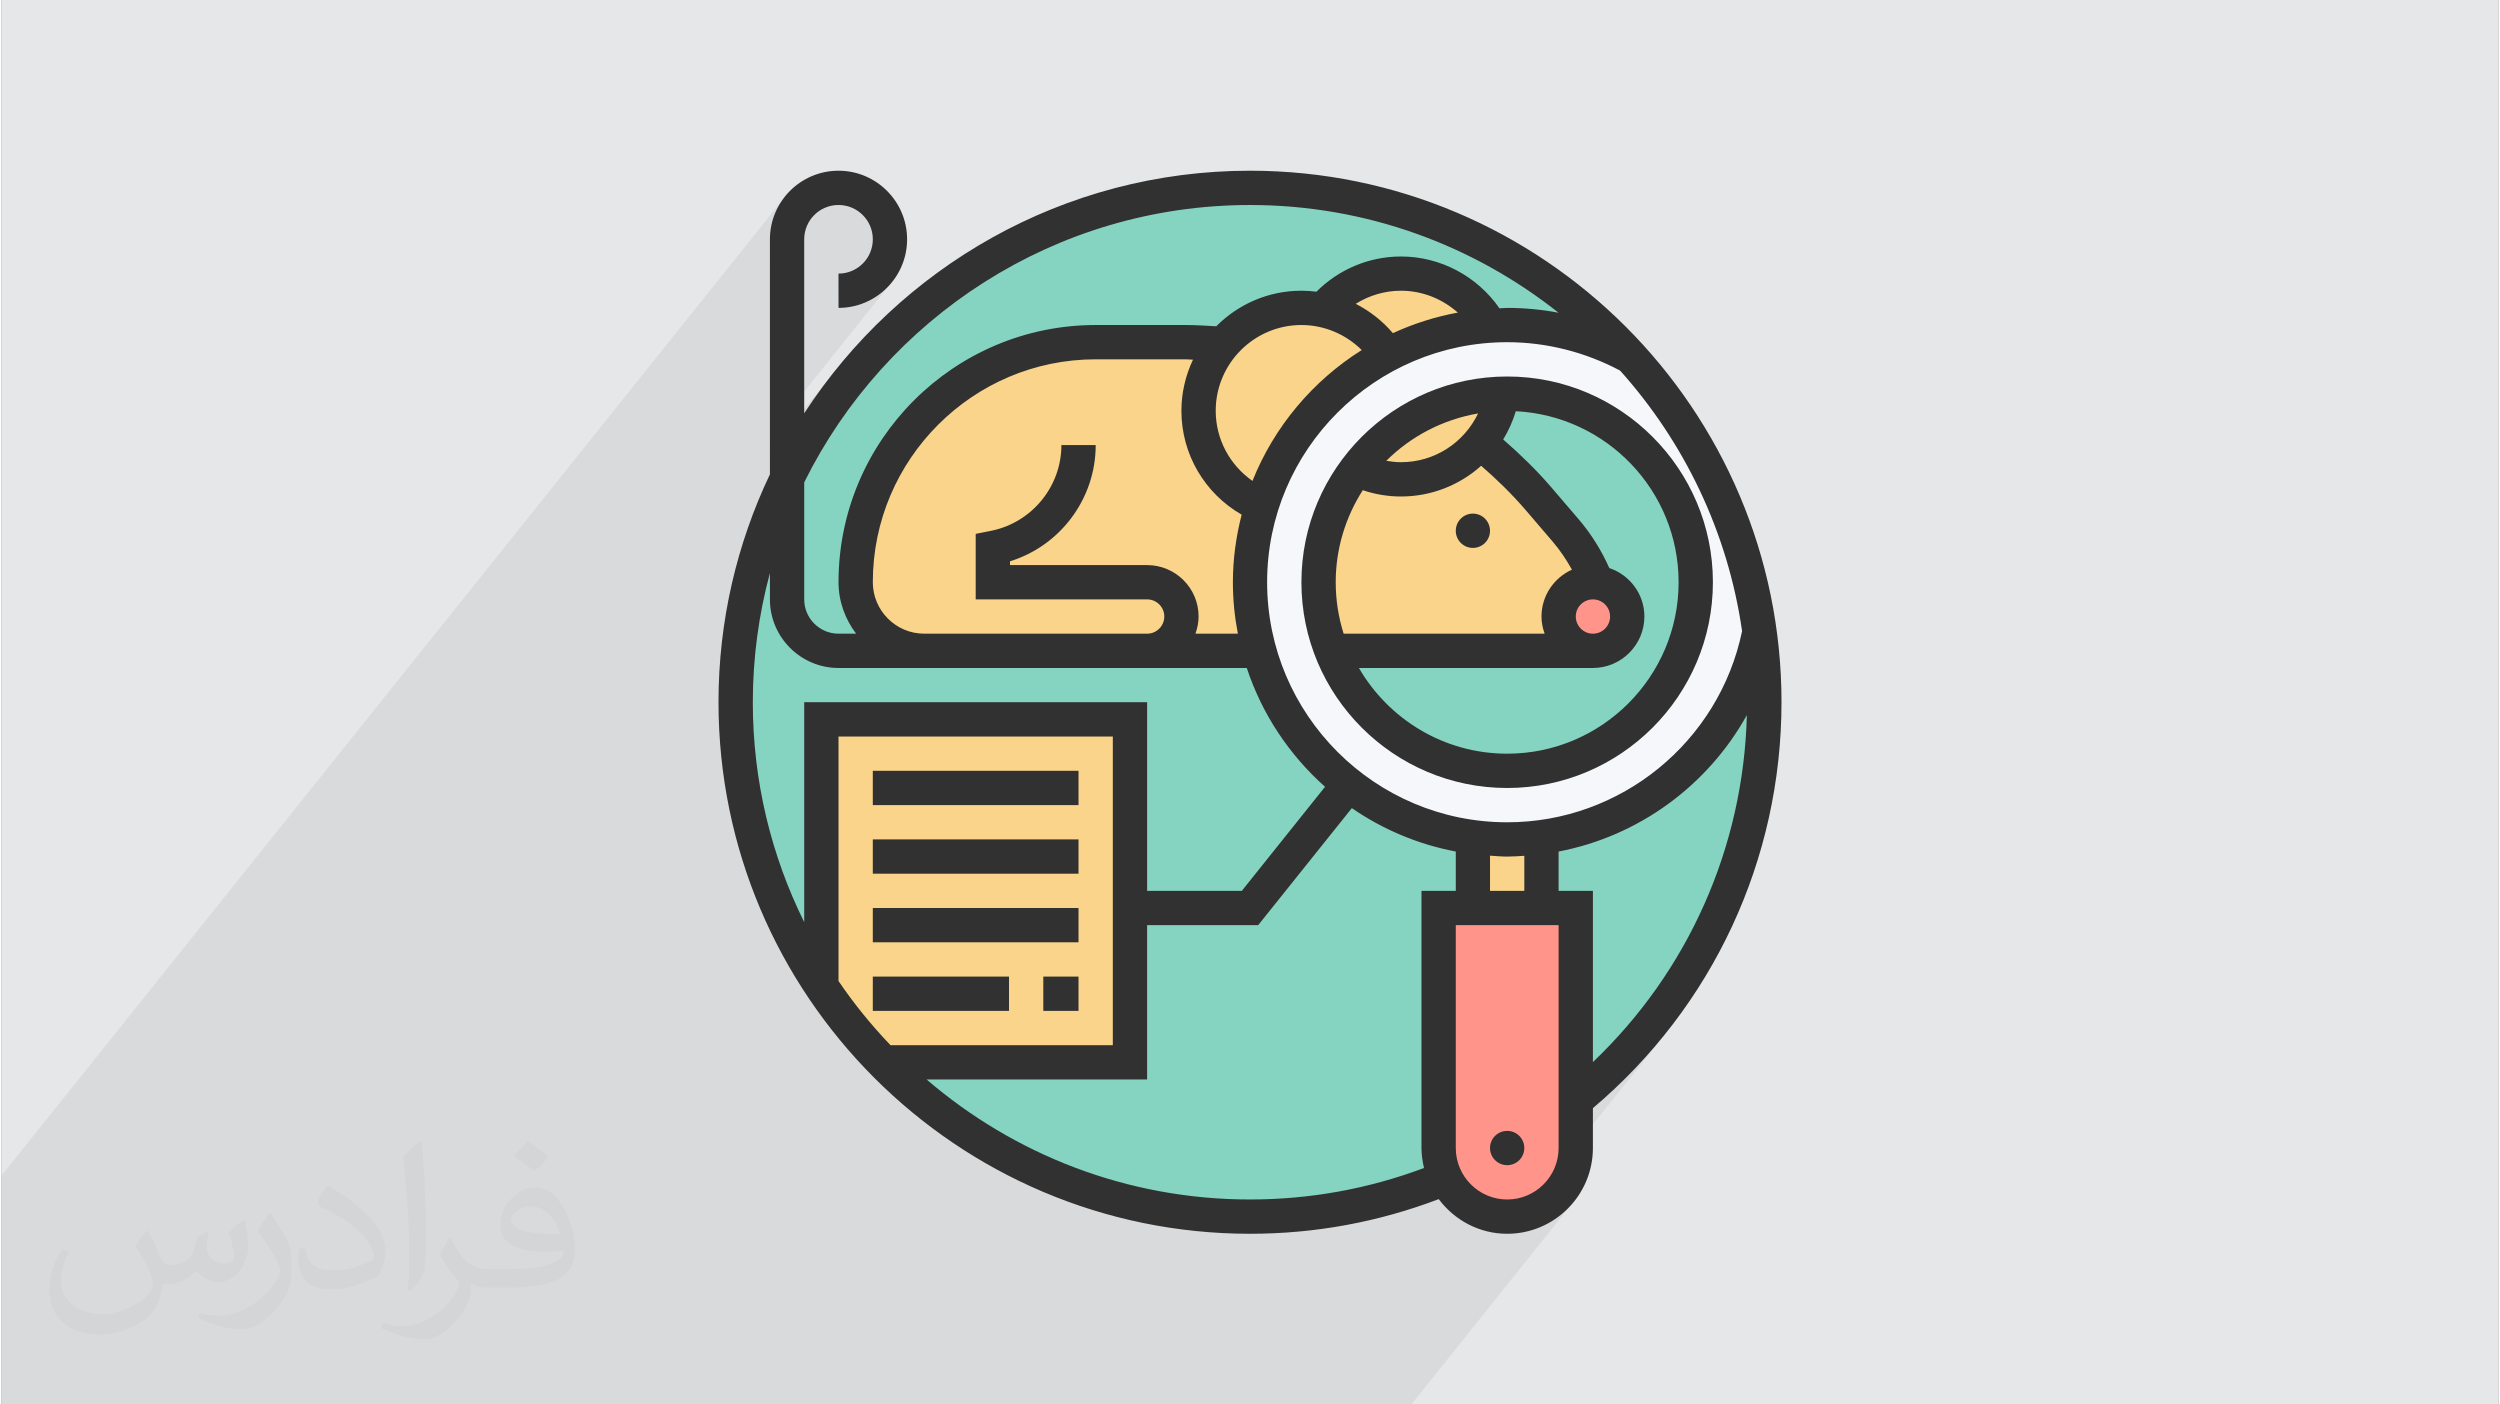 <?xml version="1.0" encoding="UTF-8"?>
<!DOCTYPE svg PUBLIC "-//W3C//DTD SVG 1.0//EN" "http://www.w3.org/TR/2001/REC-SVG-20010904/DTD/svg10.dtd">
<!-- Creator: CorelDRAW 2017 -->
<svg xmlns="http://www.w3.org/2000/svg" xml:space="preserve" width="356px" height="200px" version="1.0" style="shape-rendering:geometricPrecision; text-rendering:geometricPrecision; image-rendering:optimizeQuality; fill-rule:evenodd; clip-rule:evenodd"
viewBox="0 0 356000 200250"
 xmlns:xlink="http://www.w3.org/1999/xlink">
 <rect x="0" y="0" width="356000" height="200250" fill="#808080" stroke="none"/>
 <defs>
  <style type="text/css">
   <![CDATA[
    .fil3 {fill:#85D3C1}
    .fil0 {fill:#E6E7E8}
    .fil6 {fill:#F5F7FA}
    .fil5 {fill:#F9D48A}
    .fil4 {fill:#FF958A}
    .fil7 {fill:#313131}
    .fil1 {fill:#373435;fill-opacity:0.031}
    .fil2 {fill:#373435;fill-opacity:0.078}
   ]]>
  </style>
 </defs>
 <g id="Layer_x0020_1">
  <g id="_2733920503984">
   <path class="fil0" d="M0 0l356000 0 0 200250 -356000 0 0 -200250z"/>
   <path class="fil1" d="M20820 175470c680,1040 1120,2030 1550,3120 320,640 490,1830 1990,1830 440,0 1070,-140 1630,-450 630,-330 1110,-830 1360,-1590l600 -2020 1460 -720 100 100c-200,770 -250,1490 -250,2060 0,1700 1460,2340 2620,2340 680,0 1290,-340 1290,-950 0,-810 -340,-2170 -780,-3390 680,-680 1360,-1360 2140,-1910l120 60c340,1440 530,2870 530,3810 0,930 -410,1960 -750,2640 -700,1320 -1940,2380 -3440,2380 -1140,0 -2410,-580 -3280,-1630l-50 0c-820,1010 -2090,1930 -4120,1930l-630 0c-100,1340 -390,2290 -830,3140 -1210,2370 -4800,4040 -8180,4040 -4700,0 -7060,-2720 -7060,-6330 0,-2230 730,-4310 1850,-5780l920 380c-700,1340 -1170,2620 -1170,3850 0,3380 2750,4990 5920,4990 2940,0 6580,-1870 7240,-4040 -250,-2370 -1140,-3480 -2500,-5650 410,-720 940,-1440 1600,-2210l120 0 0 0zm54210 -12740c990,620 1960,1360 2910,2210 -530,740 -1190,1420 -2010,2020 -950,-770 -1900,-1430 -2870,-2130 660,-740 1310,-1460 1970,-2100l0 0zm510 9260c-1600,0 -2910,1050 -2910,1830 0,1680 3200,2190 7030,2170 -480,-1960 -2160,-4000 -4120,-4000zm-3590 8950c2080,0 3900,-60 5290,-410 1550,-390 2860,-1180 2860,-1710 0,-150 0,-310 -50,-460 -870,80 -1870,80 -2740,80 -2820,0 -4980,-640 -5830,-2220 -210,-440 -360,-930 -360,-1490 0,-1520 660,-3030 1820,-4060 970,-850 2040,-1380 3130,-1380 1970,0 3540,1580 4640,4080 600,1360 1010,2930 1010,4910 0,1320 -360,2430 -1180,3260 -1530,1480 -4350,2040 -8670,2040l-1960 0 0 0 -510 0c-1070,0 -1840,-190 -2450,-660l-100 0c30,250 50,500 50,720 0,970 -320,2210 -970,3200 -1920,2870 -4000,4100 -5800,4100 -1820,0 -4050,-700 -6060,-1610l360 -700c650,270 1550,460 2790,460 3250,0 7520,-3140 8050,-6190 -120,-250 -340,-580 -650,-930 -950,-1130 -1550,-2080 -2110,-3070 480,-950 920,-1710 1330,-2390l170 -20c1390,2820 2650,4450 5460,4450l440 0 0 0 2040 0 0 0zm-14080 2990c240,-1300 260,-2760 260,-4130l0 -2020c0,-3770 -480,-9260 -870,-12820 680,-750 1630,-1610 2380,-2190l220 60c510,4500 630,9720 630,14520 0,1260 -50,2500 -170,3400 -70,1140 -730,2010 -2140,3320l-310 -140 0 0zm-14490 -5960c70,1770 940,3180 3980,3180 1890,0 3490,-500 5260,-1350 320,-140 490,-330 490,-490 0,-1110 -850,-2580 -2280,-3920 -1390,-1260 -3230,-2370 -4950,-3110 -590,-250 -780,-520 -780,-770 0,-510 680,-1580 1240,-2350l190 -20c1970,1030 4170,2560 5800,4270 1480,1570 2400,3160 2400,4890 0,1280 -390,2500 -1020,3610 -2160,1090 -4460,1920 -6740,1920 -2770,0 -4660,-1300 -4660,-4360 0,-330 0,-840 120,-1500l950 0 0 0zm-5010 -5030l1720 2780c630,1030 1220,2150 1220,3920l0 2270c0,1830 -1170,3790 -3060,5730 -1480,1320 -2790,1880 -4000,1880 -1800,0 -3860,-560 -6240,-1590l270 -700c750,210 1620,370 2690,370 3420,-20 6920,-2520 8520,-5570 190,-350 260,-680 260,-900 0,-360 -190,-750 -340,-1100 -870,-1650 -1840,-3150 -2910,-4530 560,-890 1120,-1740 1730,-2580l140 20z"/>
   <path class="fil2" d="M232840 145030l-8390 10480 0 1360 200 -160 2660 -2300 2550 -2430 2430 -2550 2300 -2660 -10140 12680 0 1600 2440 -3050 1580 -1380 1540 -1410 1490 -1450 1460 -1480 1400 -1520 1360 -1550 1320 -1580 -12590 15720 0 330 -50 1000 -150 970 -240 930 -330 900 -410 860 -490 810 -560 750 -4450 5560 1650 -520 2080 -1120 1810 -1500 1490 -1810 -23800 29740 -3080 0 -2740 0 0 0 -270 0 -150 0 -1690 0 -1280 0 -520 0 -2630 0 -120 0 -670 0 -40 0 -4370 0 -1160 0 -810 0 -3400 0 -2240 0 -4960 0 -710 0 -1890 0 -480 0 -10 0 -3190 0 -1210 0 -480 0 -440 0 -2570 0 -990 0 -390 0 -20 0 -110 0 -1820 0 -1280 0 -470 0 -210 0 -110 0 -1860 0 -500 0 -10 0 -1940 0 -590 0 -870 0 -490 0 -510 0 -1400 0 -1300 0 -710 0 -10 0 -470 0 -630 0 -1350 0 -970 0 -480 0 -320 0 -670 0 -4400 0 -1170 0 -70 0 -90 0 -630 0 -970 0 -40 0 -1310 0 -1100 0 -1010 0 -1020 0 -1360 0 -1770 0 -10 0 -690 0 -580 0 -580 0 -770 0 -3630 0 -780 0 -1160 0 -590 0 -580 0 -1910 0 -410 0 -60 0 -690 0 -2560 0 -840 0 0 0 -1010 0 -670 0 -2240 0 -750 0 -130 0 -230 0 -1060 0 -1510 0 -230 0 -1110 0 -390 0 -580 0 -20 0 -80 0 -810 0 -400 0 -10 0 -1490 0 -1120 0 -1360 0 -120 0 -330 0 -1490 0 -10 0 -1750 0 0 0 -210 0 -410 0 -80 0 -560 0 -170 0 -1910 0 -1240 0 -990 0 -890 0 -80 0 -170 0 -320 0 -490 0 -490 0 -2420 0 -1520 0 -710 0 -60 0 -490 0 -670 0 -470 0 -130 0 -1360 0 -300 0 -640 0 -530 0 -950 0 -20 0 -650 0 -320 0 -1970 0 -950 0 -100 0 -3820 0 -190 0 -1310 0 -1670 0 -280 0 -460 0 -330 0 -1170 0 -1900 0 -510 0 -1010 0 -1660 0 -1250 0 -550 0 -720 0 -480 0 -730 0 -1870 0 -70 0 -480 0 -1490 0 -410 0 -2000 0 -1480 0 -2090 0 -830 0 -1980 0 -1960 0 -460 0 -430 0 -1060 0 -1450 0 -4400 0 -2440 0 -1960 0 -490 0 -600 0 -2880 0 -240 0 -3140 0 -550 0 -5460 0 -2090 0 -3140 0 -570 0 -2080 0 -460 0 -860 0 0 -1460 0 -5810 0 -1980 0 -1690 0 -1220 0 -9780 0 -2900 0 -4420 0 -3380 111220 -138950 -900 1660 -570 1830 -200 1970 0 4420 5730 -7150 590 -730 730 -590 830 -450 920 -290 980 -100 980 100 920 290 830 450 730 590 590 730 450 830 290 920 100 980 -100 980 -290 920 -450 830 -4050 5070 0 1980 1970 -200 1830 -570 1660 -900 1450 -1200 1200 -1450 -17890 22350 0 2520 8950 -11180 -1410 1850 -1350 1880 -1300 1930 -4890 6110 0 2590 -760 1670 10440 -13050 -2040 2870 -1910 2980 -1770 3070 -1620 3160 -1040 2320 11380 -14220 -1470 1940 -1400 1980 -1340 2040 -1260 2080 -1200 2130 -1120 2170 0 7510 13270 -16580 2370 -2600 2610 -2370 2820 -2120 3020 -1830 3210 -1550 3370 -1240 3510 -900 3640 -560 3740 -190 12700 0 560 10 560 10 560 10 560 30 570 20 560 40 560 30 560 30 1220 -1110 1320 -1000 1420 -860 1500 -730 1580 -590 1640 -420 1710 -270 1750 -90 270 10 270 0 270 10 270 20 260 20 270 20 260 30 270 30 1250 -1140 1340 -1000 1430 -860 1500 -710 1570 -570 1620 -410 1660 -250 1690 -80 1050 30 1040 100 1020 160 1010 220 980 280 970 340 950 390 910 450 890 510 860 560 820 600 790 660 750 700 710 750 670 800 620 840 140 -10 130 -10 140 -10 140 -10 140 -10 130 0 140 -10 140 0 920 10 920 30 920 60 920 70 920 100 910 120 910 140 900 160 -1740 2180 280 40 1140 200 1130 240 1110 270 1100 310 1090 340 1070 370 1060 400 1040 440 1030 460 1000 500 990 530 910 1010 880 1020 870 1050 840 1050 830 1080 810 1090 780 1100 770 1120 740 1140 730 1150 700 1160 690 1180 660 1190 640 1200 610 1220 600 1230 570 1240 550 1260 530 1270 500 1280 480 1290 460 1300 430 1320 410 1320 380 1340 360 1340 330 1360 310 1360 280 1380 250 1380 230 1400 210 1400 -670 2830 -880 2740 -1090 2640 -1280 2530 -1470 2410 -1640 2290 -17190 21480 480 0 0 2360 21950 -27420 -1090 1850 -1200 1780 -1280 1700 -18380 22970 0 21170 1260 -1230 1220 -1250 1190 -1280 1160 -1310 1120 -1330z"/>
   <g>
    <path class="fil3" d="M251340 100120c0,40510 -32840,73340 -73340,73340 -40500,0 -73340,-32830 -73340,-73340 0,-40500 32840,-73330 73340,-73330 40500,0 73340,32830 73340,73330z"/>
    <path class="fil4" d="M231780 87900c0,2690 -2200,4890 -4890,4890 -2690,0 -4890,-2200 -4890,-4890 0,-2690 2200,-4890 4890,-4890 200,0 390,0 590,50 2420,290 4300,2350 4300,4840z"/>
    <path class="fil5" d="M226890 83010c200,0 390,0 590,50 -1080,-2710 -2590,-5230 -4500,-7480l-3890 -4520c-2520,-2930 -5280,-5600 -8230,-8020 1580,-1930 2680,-4250 3120,-6820l0 -100c-8530,220 -16060,4400 -20820,10760 -3380,4470 -5380,10070 -5380,16130 0,3450 660,6750 1830,9780l37280 0c-2690,0 -4890,-2200 -4890,-4890 0,-2690 2200,-4890 4890,-4890z"/>
    <path class="fil5" d="M197610 50550c4420,-2320 9360,-3770 14610,-4110l0 -100c-2510,-4370 -7260,-7330 -12680,-7330 -4500,0 -8510,2030 -11200,5210 -980,-220 -1980,-320 -3010,-320 -4440,0 -8430,1980 -11120,5110 -1810,-150 -3670,-220 -5500,-220l-12710 0c-9440,0 -17990,3840 -24200,10020 -6190,6210 -10030,14770 -10030,24200 0,5400 4380,9780 9780,9780l47770 0c-860,-3100 -1320,-6400 -1320,-9780 0,-3810 590,-7480 1660,-10930 2910,-9310 9440,-17030 17950,-21530z"/>
    <path class="fil5" d="M125660 151460c-3270,-3300 -6210,-6920 -8770,-10830l0 -38060 44000 0 0 48890 -35230 0z"/>
    <path class="fil4" d="M224450 129460l0 34220c0,2690 -1100,5140 -2860,6920 -1790,1760 -4230,2860 -6920,2860 -3860,0 -7210,-2250 -8780,-5500 -630,-1290 -1000,-2740 -1000,-4280l0 -34220 19560 0z"/>
    <path class="fil5" d="M219560 119360l0 10100 -9780 0 0 -10120c1590,220 3230,340 4890,340 1660,0 3300,-120 4890,-320z"/>
    <path class="fil6" d="M241560 83010c0,-14860 -12030,-26890 -26890,-26890 -220,0 -470,0 -690,0 -8530,220 -16060,4400 -20820,10760 -3380,4470 -5380,10070 -5380,16130 0,3450 660,6750 1830,9780 3910,10020 13640,17110 25060,17110 14860,0 26890,-12020 26890,-26890zm-9270 -32140c9730,10680 16310,24220 18340,39230 -2980,15300 -15480,27190 -31070,29260 -1590,200 -3230,320 -4890,320 -1660,0 -3300,-120 -4890,-340 -6630,-880 -12690,-3520 -17700,-7480 -6110,-4740 -10630,-11420 -12760,-19070 -860,-3100 -1320,-6400 -1320,-9780 0,-3810 590,-7480 1660,-10930 2910,-9310 9440,-17030 17950,-21530 4420,-2320 9360,-3770 14610,-4110 810,-70 1620,-100 2450,-100 6380,0 12390,1640 17620,4530z"/>
    <path class="fil7" d="M214670 53680c-16180,0 -29340,13160 -29340,29330 0,16180 13160,29340 29340,29340 16170,0 29330,-13160 29330,-29340 0,-16170 -13160,-29330 -29330,-29330zm-15140 12220c-710,0 -1410,-80 -2100,-200 3490,-3470 8020,-5880 13090,-6750 -1990,4150 -6180,6950 -10990,6950zm-5450 3990c1740,590 3570,900 5450,900 4370,0 8380,-1650 11430,-4380 2230,1940 4350,4000 6280,6240l3880 4530c1070,1250 1990,2610 2780,4040 -2550,1150 -4340,3710 -4340,6680 0,860 170,1680 450,2450l-28660 0c-730,-2320 -1130,-4780 -1130,-7340 0,-4830 1430,-9320 3860,-13120zm30370 18010c0,-1350 1100,-2440 2440,-2440 1350,0 2450,1090 2450,2440 0,1350 -1100,2450 -2450,2450 -1340,0 -2440,-1100 -2440,-2450zm-9780 19560c-9030,0 -16910,-4930 -21140,-12220l33360 0c4040,0 7340,-3300 7340,-7340 0,-3220 -2100,-5930 -5000,-6910 -1130,-2530 -2590,-4880 -4400,-6990l-3880 -4530c-2100,-2450 -4430,-4700 -6850,-6810 760,-1250 1370,-2600 1800,-4030 12910,650 23210,11320 23210,24380 0,13480 -10960,24450 -24440,24450z"/>
    <path class="fil7" d="M212220 75680c0,1350 -1090,2440 -2440,2440 -1350,0 -2440,-1090 -2440,-2440 0,-1350 1090,-2450 2440,-2450 1350,0 2440,1100 2440,2450z"/>
    <path class="fil7" d="M124220 109900l29330 0 0 4890 -29330 0 0 -4890z"/>
    <path class="fil7" d="M124220 119680l29330 0 0 4890 -29330 0 0 -4890z"/>
    <path class="fil7" d="M124220 129460l29330 0 0 4890 -29330 0 0 -4890z"/>
    <path class="fil7" d="M124220 139240l19420 0 0 4890 -19420 0 0 -4890z"/>
    <path class="fil7" d="M148530 139240l5020 0 0 4890 -5020 0 0 -4890z"/>
    <path class="fil7" d="M253780 100120c0,-41780 -34000,-75780 -75780,-75780 -26600,0 -50030,13790 -63560,34590l0 -24810c0,-2700 2190,-4890 4890,-4890 2700,0 4890,2190 4890,4890 0,2700 -2190,4890 -4890,4890l0 4890c5390,0 9780,-4390 9780,-9780 0,-5390 -4390,-9780 -9780,-9780 -5390,0 -9780,4390 -9780,9780l0 33510c-4690,9860 -7330,20870 -7330,32490 0,41790 33990,75790 75780,75790 9290,0 18330,-1680 26910,-4940 2230,2980 5760,4940 9760,4940 6740,0 12220,-5490 12220,-12230l0 -5680c17100,-14450 26890,-35470 26890,-57880zm-41560 26900l0 -5020c820,50 1620,130 2450,130 820,0 1630,-60 2440,-110l0 5000 -4890 0zm2450 -9780c-18870,0 -34230,-15350 -34230,-34230 0,-18870 15360,-34220 34230,-34220 5610,0 11160,1420 16100,4050 9120,10180 15350,22980 17390,37140 -3280,15810 -17290,27260 -33490,27260zm-51340 -36670l-19550 0 0 -540c7180,-2220 12220,-8930 12220,-16570l-4890 0c0,5920 -4220,11050 -10020,12220l-2200 440 0 9340 24440 0c1350,0 2450,1090 2450,2440 0,1350 -1100,2450 -2450,2450l-31780 0c-4040,0 -7330,-3300 -7330,-7340 0,-17520 14260,-31780 31780,-31780l12700 0c390,0 780,40 1170,50 -1040,2210 -1650,4680 -1650,7290 0,6190 3320,11780 8590,14810 -790,3080 -1250,6300 -1250,9630 0,2510 250,4960 710,7340l-6050 0c270,-770 450,-1590 450,-2450 0,-4040 -3290,-7330 -7340,-7330zm35040 -33070c-1490,-1750 -3290,-3160 -5300,-4180 1920,-1200 4150,-1870 6460,-1870 3030,0 5890,1160 8100,3120 -3240,590 -6340,1590 -9260,2930zm-4440 2410c-6980,4390 -12480,10910 -15580,18660 -3230,-2260 -5240,-5950 -5240,-10000 0,-6740 5480,-12230 12220,-12230 3260,0 6330,1320 8600,3570zm-15930 -20680c16610,0 31890,5760 43990,15360 -2400,-460 -4860,-690 -7320,-690 -370,0 -730,50 -1100,60 -3180,-4580 -8420,-7390 -14040,-7390 -4550,0 -8860,1820 -12060,5020 -710,-90 -1420,-140 -2140,-140 -4740,0 -9030,1940 -12140,5070 -1490,-90 -3000,-180 -4490,-180l-12700 0c-20220,0 -36670,16450 -36670,36670 0,2760 960,5290 2510,7340l-2510 0c-2700,0 -4890,-2200 -4890,-4890l0 -16690c11590,-23400 35720,-39540 63560,-39540zm-68450 52470l0 3760c0,5390 4390,9780 9780,9780l58210 0c2180,6600 6070,12410 11160,16940l-11870 14840 -13500 0 0 -26900 -48890 0 0 31360c-4690,-9460 -7330,-20100 -7330,-31360 0,-6370 860,-12550 2440,-18420zm9780 58170l0 -34860 39110 0 0 44010 -31700 0c-2710,-2840 -5200,-5890 -7410,-9150zm58670 31150c-17600,0 -33700,-6460 -46110,-17110l31440 0 0 -22010 15840 0 13350 -16680c4380,3020 9400,5160 14820,6190l0 5610 -4890 0 0 36660c0,990 150,1930 360,2850 -7920,2970 -16250,4490 -24810,4490zm44000 -7340c0,4050 -3290,7340 -7330,7340 -4040,0 -7330,-3290 -7330,-7340l0 -31780 14660 0 0 31780zm4890 -12250l0 -24410 -4890 0 0 -5610c11440,-2190 21260,-9410 26840,-19450 -480,18850 -8360,36530 -21950,49470z"/>
    <path class="fil7" d="M217110 163680c0,1350 -1090,2450 -2440,2450 -1350,0 -2450,-1100 -2450,-2450 0,-1350 1100,-2440 2450,-2440 1350,0 2440,1090 2440,2440z"/>
   </g>
  </g>
 </g>
</svg>

